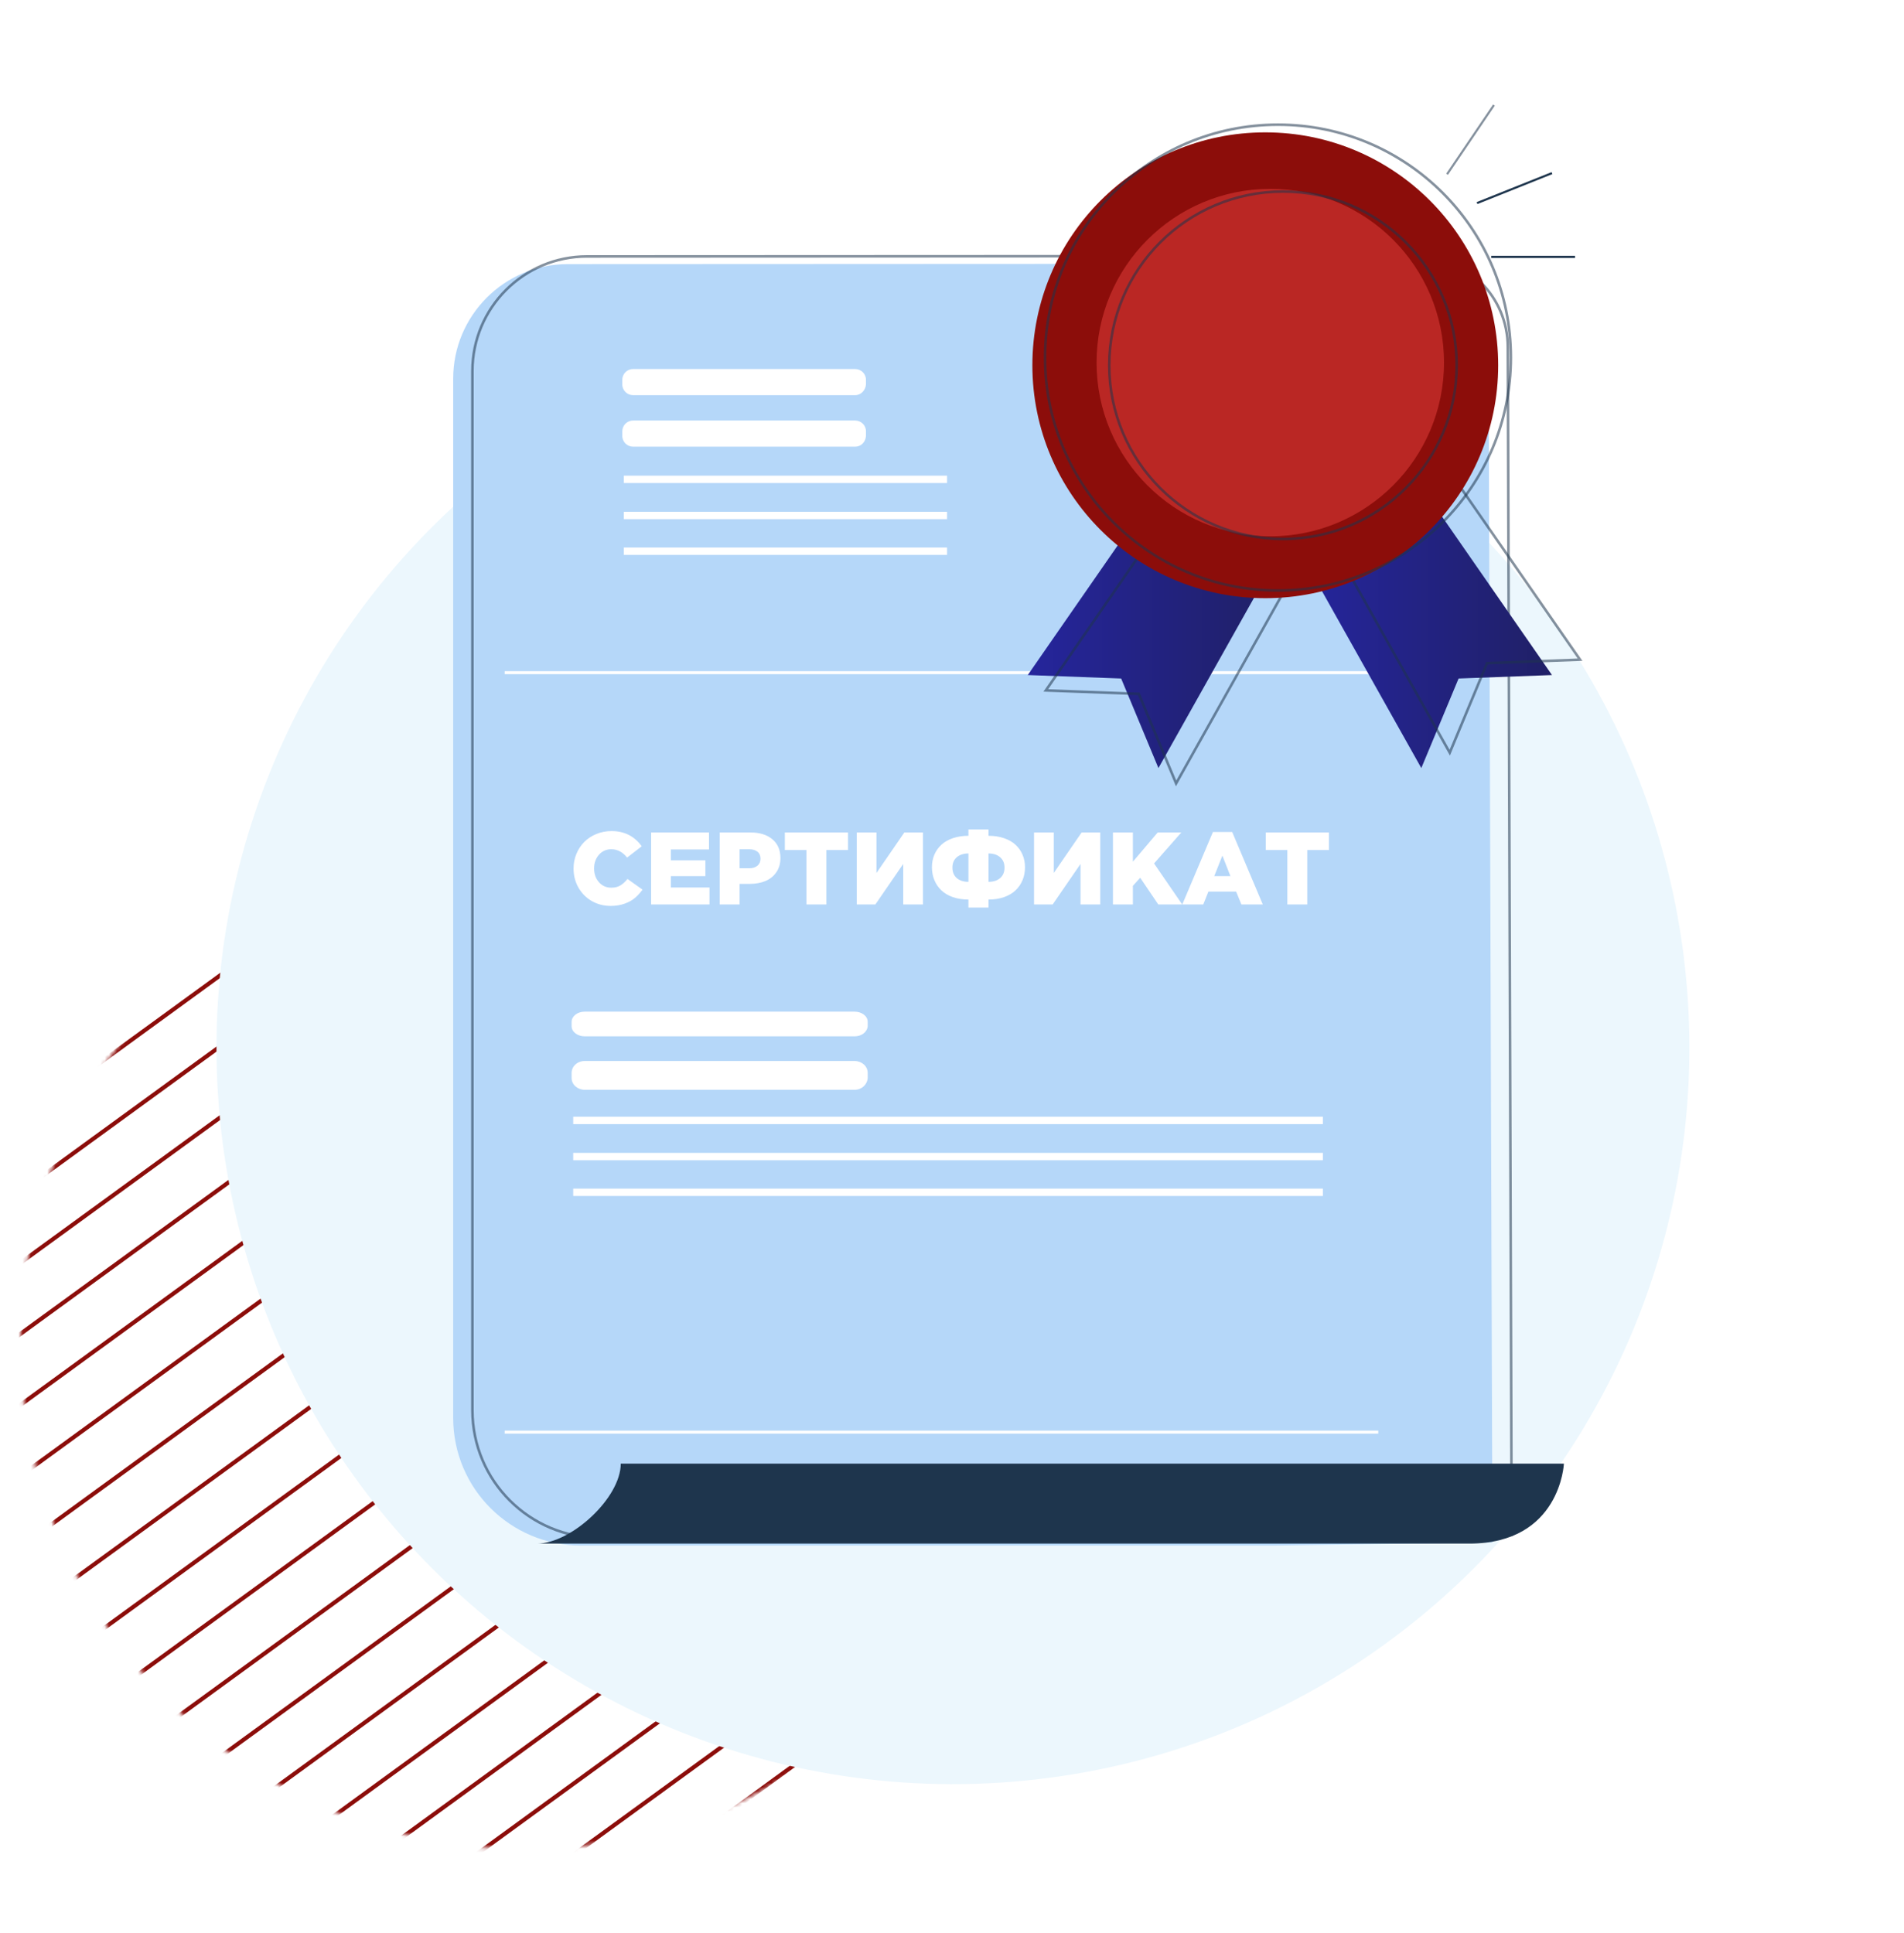 <svg width="463" height="470" viewBox="0 0 463 470" fill="none" xmlns="http://www.w3.org/2000/svg">
<mask id="mask0" mask-type="alpha" maskUnits="userSpaceOnUse" x="5" y="204" width="246" height="246">
<circle cx="127.832" cy="326.832" r="122.832" fill="#C4C4C4"/>
</mask>
<g mask="url(#mask0)">
<line x1="151.692" y1="148.438" x2="-77.706" y2="315.445" stroke="#8C0D0A"/>
<line x1="184.57" y1="193.599" x2="-44.828" y2="360.606" stroke="#8C0D0A"/>
<line x1="217.448" y1="238.76" x2="-11.949" y2="405.767" stroke="#8C0D0A"/>
<line x1="250.327" y1="283.921" x2="20.929" y2="450.928" stroke="#8C0D0A"/>
<line x1="283.205" y1="329.082" x2="53.807" y2="496.089" stroke="#8C0D0A"/>
<line x1="159.911" y1="159.729" x2="-69.486" y2="326.735" stroke="#8C0D0A"/>
<line x1="192.79" y1="204.89" x2="-36.608" y2="371.896" stroke="#8C0D0A"/>
<line x1="225.668" y1="250.051" x2="-3.73" y2="417.057" stroke="#8C0D0A"/>
<line x1="258.546" y1="295.212" x2="29.148" y2="462.218" stroke="#8C0D0A"/>
<line x1="291.424" y1="340.373" x2="62.027" y2="507.379" stroke="#8C0D0A"/>
<line x1="168.131" y1="171.019" x2="-61.267" y2="338.025" stroke="#8C0D0A"/>
<line x1="201.009" y1="216.18" x2="-28.388" y2="383.186" stroke="#8C0D0A"/>
<line x1="233.887" y1="261.341" x2="4.49" y2="428.347" stroke="#8C0D0A"/>
<line x1="266.766" y1="306.502" x2="37.368" y2="473.508" stroke="#8C0D0A"/>
<line x1="299.644" y1="351.663" x2="70.246" y2="518.669" stroke="#8C0D0A"/>
<line x1="176.351" y1="182.309" x2="-53.047" y2="349.315" stroke="#8C0D0A"/>
<line x1="209.229" y1="227.47" x2="-20.169" y2="394.476" stroke="#8C0D0A"/>
<line x1="242.107" y1="272.631" x2="12.709" y2="439.637" stroke="#8C0D0A"/>
<line x1="274.985" y1="317.792" x2="45.588" y2="484.799" stroke="#8C0D0A"/>
<line x1="307.863" y1="362.953" x2="78.466" y2="529.96" stroke="#8C0D0A"/>
</g>
<g filter="url(#filter0_d)">
<circle cx="231.729" cy="230.758" r="179.085" transform="rotate(20.663 231.729 230.758)" fill="#ECF7FD"/>
</g>
<path d="M361.98 86.28C361.98 74.037 352.073 64.131 339.83 64.131L138.055 64.224C122.634 64.224 110.205 76.748 110.205 92.075V344.785C110.205 361.981 124.13 375.813 141.233 375.813H309.644L362.915 375.065L361.98 86.28Z" fill="#B5D7F9"/>
<path opacity="0.54" d="M366.653 84.411C366.653 72.168 356.746 62.262 344.503 62.262L142.728 62.355C127.307 62.355 114.878 74.879 114.878 90.206V342.915C114.878 360.112 128.803 373.943 145.905 373.943H314.316L367.587 373.196L366.653 84.411Z" stroke="#1E354D" stroke-width="0.624" stroke-miterlimit="10"/>
<path d="M122.728 163.57H335.158" stroke="white" stroke-width="0.727" stroke-miterlimit="10"/>
<path d="M122.728 348.242H335.158" stroke="white" stroke-width="0.727" stroke-miterlimit="10"/>
<path d="M130.578 375.345C138.896 375.345 150.952 364.224 150.952 355.906H380.298C380.298 355.906 379.457 375.345 357.307 375.345H130.578Z" fill="#1E354D"/>
<path d="M207.962 108.616H153.943C152.541 108.616 151.326 107.495 151.326 106V104.878C151.326 103.476 152.448 102.261 153.943 102.261H207.962C209.363 102.261 210.578 103.383 210.578 104.878V106C210.485 107.495 209.363 108.616 207.962 108.616Z" fill="white"/>
<path d="M207.961 96.093H153.943C152.541 96.093 151.326 94.972 151.326 93.477V92.355C151.326 90.953 152.448 89.738 153.943 89.738H207.961C209.363 89.738 210.578 90.86 210.578 92.355V93.477C210.485 94.878 209.363 96.093 207.961 96.093Z" fill="white"/>
<path d="M151.7 116.561H230.298" stroke="white" stroke-width="1.794" stroke-miterlimit="10"/>
<path d="M151.7 125.346H230.298" stroke="white" stroke-width="1.794" stroke-miterlimit="10"/>
<path d="M151.7 134.037H230.298" stroke="white" stroke-width="1.794" stroke-miterlimit="10"/>
<path d="M207.82 265H142.18C140.476 265 139 263.765 139 262.118V260.882C139 259.338 140.363 258 142.18 258H207.82C209.524 258 211 259.235 211 260.882V262.118C210.886 263.765 209.524 265 207.82 265Z" fill="white"/>
<path d="M207.82 252H142.18C140.476 252 139 250.941 139 249.529V248.471C139 247.147 140.363 246 142.18 246H207.82C209.524 246 211 247.059 211 248.471V249.529C210.886 250.941 209.524 252 207.82 252Z" fill="white"/>
<path d="M139.389 272.448H321.699" stroke="white" stroke-width="1.794" stroke-miterlimit="10"/>
<path d="M139.389 281.234H321.699" stroke="white" stroke-width="1.794" stroke-miterlimit="10"/>
<path d="M139.389 289.925H321.699" stroke="white" stroke-width="1.794" stroke-miterlimit="10"/>
<path d="M344.783 117.139L317.026 135.83L345.625 186.765L354.69 164.989L377.4 164.148L344.783 117.139Z" fill="url(#paint0_linear)"/>
<path opacity="0.54" d="M351.606 113.4L323.942 132.092L352.541 183.026L361.606 161.251L384.223 160.41L351.606 113.4Z" stroke="#1E354D" stroke-width="0.624" stroke-miterlimit="10"/>
<path d="M282.541 117.139L310.298 135.83L281.699 186.765L272.634 164.989L249.924 164.148L282.541 117.139Z" fill="url(#paint1_linear)"/>
<path opacity="0.54" d="M286.84 120.877L314.597 139.569L285.998 190.503L276.933 168.727L254.316 167.886L286.84 120.877Z" stroke="#1E354D" stroke-width="0.624" stroke-miterlimit="10"/>
<path d="M307.681 145.457C338.96 145.457 364.316 120.1 364.316 88.821C364.316 57.542 338.96 32.186 307.681 32.186C276.402 32.186 251.045 57.542 251.045 88.821C251.045 120.1 276.402 145.457 307.681 145.457Z" fill="#8C0D0A"/>
<path opacity="0.54" d="M310.765 143.587C342.044 143.587 367.4 118.231 367.4 86.952C367.4 55.673 342.044 30.317 310.765 30.317C279.486 30.317 254.129 55.673 254.129 86.952C254.129 118.231 279.486 143.587 310.765 143.587Z" stroke="#1E354D" stroke-width="0.624" stroke-miterlimit="10"/>
<path d="M308.896 130.41C332.226 130.41 351.139 111.497 351.139 88.167C351.139 64.837 332.226 45.924 308.896 45.924C285.566 45.924 266.653 64.837 266.653 88.167C266.653 111.497 285.566 130.41 308.896 130.41Z" fill="#BA2724"/>
<path opacity="0.54" d="M311.98 131.064C335.31 131.064 354.223 112.151 354.223 88.821C354.223 65.491 335.31 46.578 311.98 46.578C288.65 46.578 269.737 65.491 269.737 88.821C269.737 112.151 288.65 131.064 311.98 131.064Z" stroke="#1E354D" stroke-width="0.624" stroke-miterlimit="10"/>
<path opacity="0.54" d="M351.886 42.372L363.288 25.55" stroke="#1E354D" stroke-width="0.52" stroke-miterlimit="10"/>
<path d="M359.176 49.382L377.4 42.092" stroke="#1E354D" stroke-width="0.52" stroke-miterlimit="10"/>
<path d="M362.634 62.466H383.007" stroke="#1E354D" stroke-width="0.52" stroke-miterlimit="10"/>
<path d="M139.474 211.182C139.474 209.92 139.706 208.732 140.17 207.617C140.642 206.494 141.281 205.53 142.087 204.724C142.901 203.91 143.881 203.268 145.029 202.796C146.176 202.324 147.401 202.088 148.703 202.088C151.82 202.088 154.269 203.32 156.052 205.786L152.499 208.533C151.417 207.182 150.131 206.506 148.642 206.506C147.429 206.506 146.428 206.958 145.639 207.861C144.858 208.757 144.467 209.863 144.467 211.182C144.467 212.508 144.858 213.619 145.639 214.514C146.428 215.409 147.429 215.857 148.642 215.857C149.496 215.857 150.221 215.682 150.815 215.332C151.417 214.974 152.011 214.441 152.597 213.733L156.247 216.333C155.653 217.147 155.022 217.831 154.355 218.384C153.696 218.937 152.862 219.393 151.852 219.751C150.851 220.109 149.732 220.288 148.495 220.288C146.843 220.288 145.33 219.902 143.954 219.129C142.579 218.347 141.489 217.261 140.683 215.869C139.877 214.47 139.474 212.907 139.474 211.182ZM158.334 219.934V202.429H172.409V206.555H163.132V209.204H171.53V213.037H163.132V215.808H172.531V219.934H158.334ZM175.009 219.934V202.429H182.504C184.734 202.429 186.504 202.979 187.814 204.077C189.125 205.168 189.78 206.686 189.78 208.63C189.78 209.973 189.45 211.125 188.791 212.085C188.14 213.045 187.253 213.762 186.13 214.234C185.015 214.697 183.725 214.929 182.26 214.929H179.855V219.934H175.009ZM179.855 211.133H182.162C183.025 211.133 183.701 210.925 184.189 210.51C184.685 210.095 184.933 209.53 184.933 208.814C184.933 208.073 184.685 207.503 184.189 207.105C183.701 206.706 183.017 206.506 182.138 206.506H179.855V211.133ZM190.854 206.69V202.429H206.21V206.69H200.949V219.934H196.103V206.69H190.854ZM208.334 219.934V202.429H213.132V212.28L219.907 202.429H224.435V219.934H219.638V210.083L212.863 219.934H208.334ZM226.62 210.889C226.62 209.774 226.82 208.748 227.219 207.813C227.626 206.877 228.199 206.071 228.94 205.396C229.689 204.712 230.62 204.183 231.735 203.809C232.858 203.426 234.112 203.235 235.495 203.235V201.685H240.378V203.235C241.761 203.235 243.01 203.426 244.125 203.809C245.248 204.183 246.18 204.712 246.921 205.396C247.669 206.071 248.243 206.877 248.642 207.813C249.049 208.748 249.252 209.774 249.252 210.889C249.252 212.02 249.053 213.066 248.654 214.026C248.255 214.978 247.686 215.804 246.945 216.504C246.213 217.204 245.281 217.753 244.15 218.152C243.027 218.543 241.769 218.738 240.378 218.738V220.679H235.495V218.738C234.103 218.738 232.842 218.543 231.711 218.152C230.588 217.753 229.656 217.204 228.915 216.504C228.183 215.804 227.617 214.978 227.219 214.026C226.82 213.066 226.62 212.02 226.62 210.889ZM231.601 210.962C231.601 212.061 231.955 212.915 232.663 213.526C233.379 214.128 234.323 214.429 235.495 214.429V207.532C234.323 207.532 233.379 207.837 232.663 208.447C231.955 209.058 231.601 209.896 231.601 210.962ZM240.378 214.429C241.55 214.429 242.49 214.128 243.198 213.526C243.914 212.915 244.272 212.061 244.272 210.962C244.272 209.896 243.914 209.058 243.198 208.447C242.49 207.837 241.55 207.532 240.378 207.532V214.429ZM251.45 219.934V202.429H256.247V212.28L263.022 202.429H267.551V219.934H262.753V210.083L255.978 219.934H251.45ZM270.639 219.934V202.429H275.485V209.534L281.516 202.429H287.265L280.637 209.961L287.485 219.934H281.662L277.267 213.44L275.485 215.405V219.934H270.639ZM287.497 219.934L294.955 202.307H299.631L307.077 219.934H301.877L300.595 216.809H293.845L292.599 219.934H287.497ZM295.273 213.037H299.203L297.25 208.057L295.273 213.037ZM307.797 206.69V202.429H323.154V206.69H317.892V219.934H313.046V206.69H307.797Z" fill="white"/>
<defs>
<filter id="filter0_d" x="16.596" y="39.625" width="430.267" height="430.267" filterUnits="userSpaceOnUse" color-interpolation-filters="sRGB">
<feFlood flood-opacity="0" result="BackgroundImageFix"/>
<feColorMatrix in="SourceAlpha" type="matrix" values="0 0 0 0 0 0 0 0 0 0 0 0 0 0 0 0 0 0 127 0"/>
<feOffset dy="24"/>
<feGaussianBlur stdDeviation="18"/>
<feColorMatrix type="matrix" values="0 0 0 0 0.204 0 0 0 0 0.658 0 0 0 0 1 0 0 0 0.15 0"/>
<feBlend mode="normal" in2="BackgroundImageFix" result="effect1_dropShadow"/>
<feBlend mode="normal" in="SourceGraphic" in2="effect1_dropShadow" result="shape"/>
</filter>
<linearGradient id="paint0_linear" x1="377.4" y1="151.952" x2="317.026" y2="151.952" gradientUnits="userSpaceOnUse">
<stop stop-color="#202066"/>
<stop offset="1" stop-color="#25259C"/>
</linearGradient>
<linearGradient id="paint1_linear" x1="310.298" y1="151.952" x2="249.924" y2="151.952" gradientUnits="userSpaceOnUse">
<stop stop-color="#202066"/>
<stop offset="1" stop-color="#25259C"/>
</linearGradient>
</defs>
</svg>
